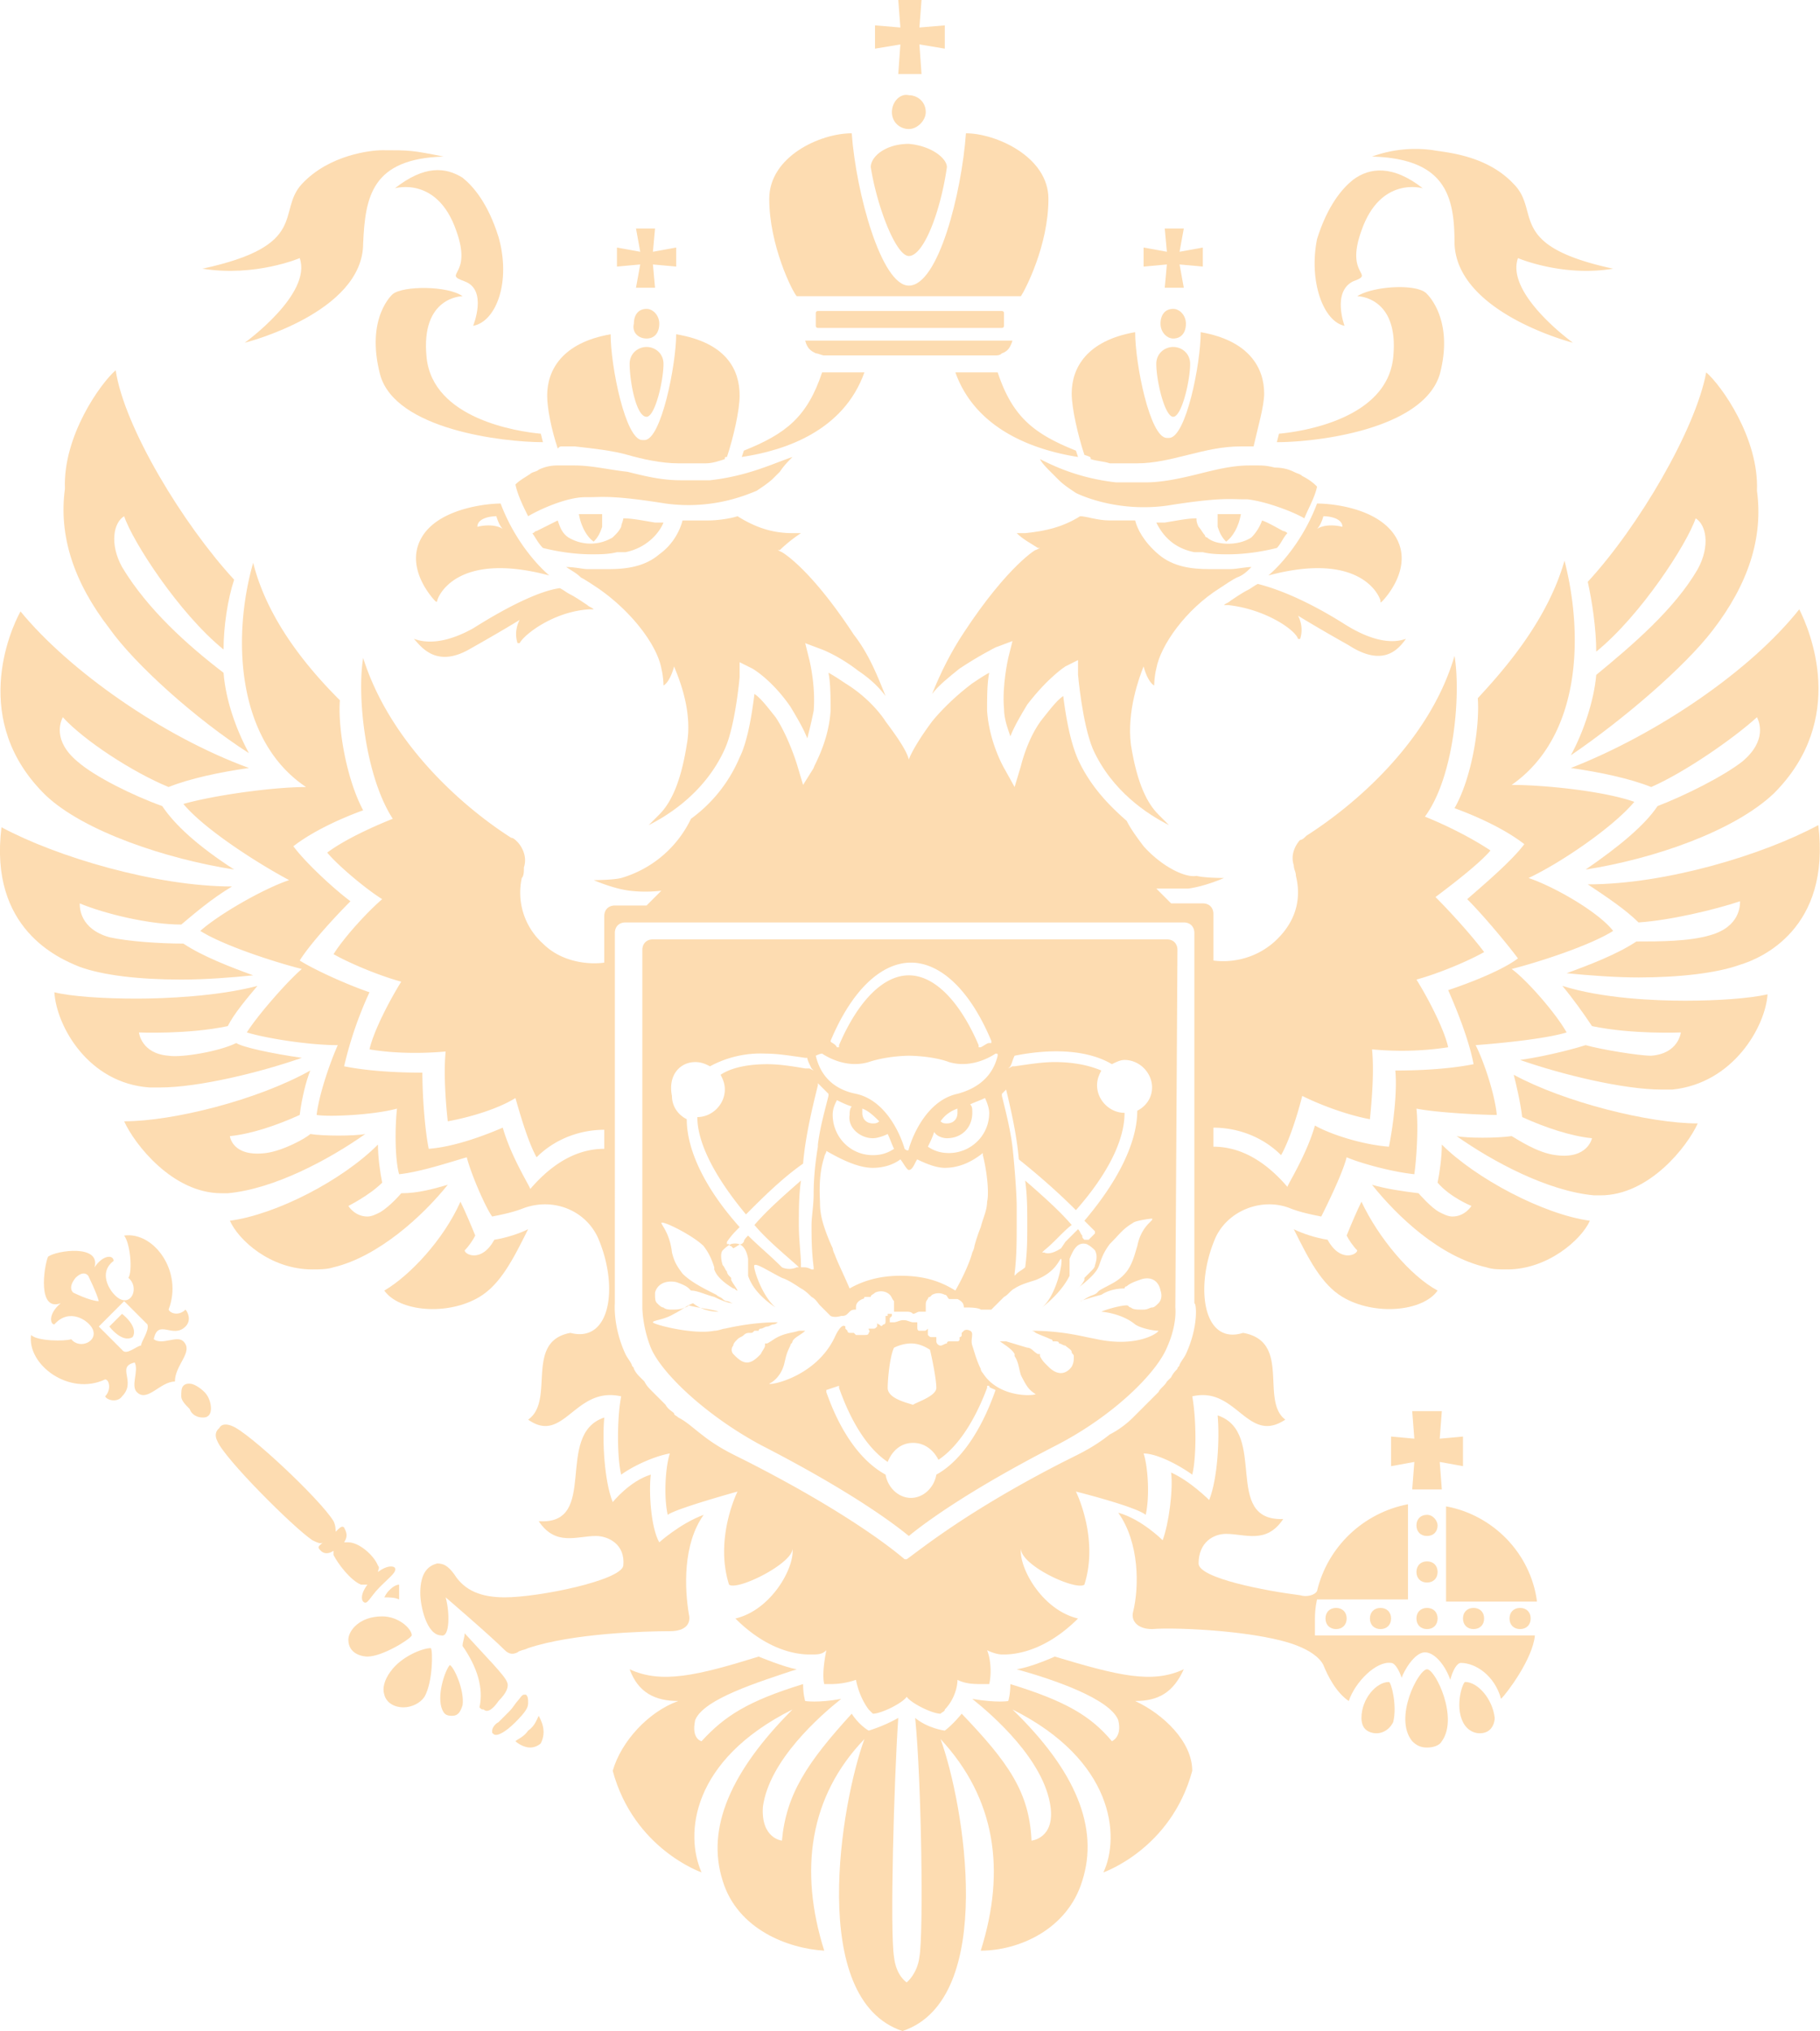 <svg xmlns="http://www.w3.org/2000/svg" xml:space="preserve" width="86.05" height="96"><style>.st1{fill:#fddcb1}</style><path d="M67.47 71.6c-.3 0-.5.2-.5.5s.2.5.5.5.5-.2.5-.5c0-.2-.2-.5-.5-.5zM69.17 76.5c0 .3.2.5.5.5s.5-.2.5-.5-.2-.5-.5-.5-.5.2-.5.5zM67.47 76c-.3 0-.5.2-.5.5s.2.5.5.5.5-.2.5-.5-.2-.5-.5-.5zM71.37 76.5c0 .3.2.5.5.5s.5-.2.5-.5-.2-.5-.5-.5-.5.2-.5.5zM65.77 67.9v1.4l1.1-.2-.1 1.3h1.4l-.1-1.3 1.1.2v-1.4l-1.1.1.1-1.3h-1.4l.1 1.3zM68.37 71.2v4.5h4.3c-.3-2.3-2.1-4.1-4.3-4.5zM67.47 73.8c-.3 0-.5.2-.5.5s.2.5.5.5.5-.2.5-.5-.2-.5-.5-.5zM69.27 79.5c-.1 0-.5 1.1-.1 1.9.2.4.6.6 1 .5s.5-.5.5-.7c-.1-.9-.8-1.7-1.4-1.7zM65.67 79.5c-.6 0-1.3.8-1.3 1.7 0 .3.1.6.5.7s.8-.1 1-.5c.2-.8-.1-1.9-.2-1.9zM67.47 78.9c-.4 0-1.6 2.3-.7 3.4.2.2.4.3.7.3s.6-.1.7-.3c.8-1.1-.3-3.4-.7-3.4z" class="st1"/><path d="M62.17 76.5c0-.5.1-.9.1-.9h4.3v-4.5c-2.1.4-3.8 2-4.3 4.1-.1.2-.5.3-.8.2-1.6-.2-4.8-.8-4.8-1.5 0-1 .7-1.4 1.3-1.4.9 0 1.9.5 2.7-.7-2.9.1-.7-4.1-3.1-4.9.1 1.1 0 3-.4 4 0 0-.9-.9-1.8-1.3.1.8-.1 2.4-.4 3.2 0 0-1-1-2.1-1.3 1 1.4 1 3.5.7 4.7-.1.4.2.8.9.8 1.2-.1 5.2.1 6.9.8.5.2 1 .5 1.2.9.2.5.6 1.3 1.2 1.7.3-.9 1.3-1.9 2-1.8.2 0 .4.4.5.7.1-.3.6-1.2 1.1-1.2s1 .7 1.2 1.3c.1-.4.3-.8.5-.8.7 0 1.6.6 1.9 1.7.3-.3 1.5-1.9 1.6-3h-10.4v-.8z" class="st1"/><path d="M64.77 76.5c0 .3.2.5.5.5s.5-.2.5-.5-.2-.5-.5-.5-.5.2-.5.5zM62.67 76.5c0 .3.2.5.5.5s.5-.2.5-.5-.2-.5-.5-.5-.5.2-.5.5zM21.27 78.7c-.2.2-.6 1.3-.4 2 .1.3.2.4.5.4s.4-.2.5-.5c.1-.7-.4-1.8-.6-1.9zM24.97 81.8c-.2.3-.5.4-.6.5.1.1.4.3.7.3.2 0 .4-.1.5-.2.3-.6 0-1.1-.1-1.3-.1.2-.2.5-.5.7zM23.57 80.4c.4-.4.5-.7.4-.9-.1-.3-1-1.2-2-2.3 0 .2-.1.4-.1.6.7 1 1 2 .8 2.9.1.1.1.1.2.1.2.2.5-.1.7-.4zM24.97 80.5c0-.2 0-.3-.1-.4h-.1c-.1 0-.2.2-.3.3s-.2.3-.4.5l-.5.5c-.2.1-.3.3-.3.4v.1c.1.1.1.1.2.1s.4-.1.9-.6.6-.7.6-.9zM18.37 75.2s-.1.1-.2.3c.2 0 .5 0 .7.1v-.7c-.2 0-.4.2-.5.3z" class="st1"/><path d="M21.07 75.5s2.1 1.8 2.8 2.5c.2.2.4.2.6.1.1-.1.3-.1.5-.2 2.1-.7 5.5-.8 6.7-.8.8 0 1-.4.9-.8-.2-1.2-.3-3.3.7-4.7-1.1.4-2.1 1.3-2.1 1.3-.4-.7-.5-2.4-.4-3.2-1 .3-1.8 1.3-1.8 1.3-.4-1-.5-2.9-.4-4-2.4.8-.2 5.1-3.1 4.9.8 1.2 1.8.7 2.7.7.6 0 1.4.4 1.3 1.4-.1.7-4 1.5-5.6 1.5-1.1 0-1.9-.3-2.4-1.1-.3-.4-.5-.5-.8-.5-.4.1-.8.4-.8 1.4 0 .6.3 2 1 2 .4.1.4-1.1.2-1.8zM17.07 74.9h.3c-.3.4-.3.7-.2.8.2.2.3-.2.8-.7s.8-.7.7-.9c-.1-.1-.4-.1-.8.2 0-.1.1-.2 0-.3-.2-.5-.9-1.1-1.4-1.1h-.2c.2-.3.1-.5 0-.7-.1-.1-.2 0-.4.2 0-.1 0-.3-.1-.5-.6-1-4-4.2-4.8-4.5-.5-.2-.6.1-.6.1s-.3.2-.1.6c.3.8 3.6 4.1 4.5 4.7.2.1.4.2.5.1-.2.2-.3.2-.1.4.1.1.3.2.6 0v.2c.2.4.8 1.2 1.3 1.4zM19.47 77.3c0-.3-.6-.9-1.4-.9-1.1 0-1.6.7-1.6 1.1 0 .7.7.8.9.8.7 0 2-.8 2.1-1zM18.47 79c-.3.4-.4.8-.3 1.1.1.4.5.6.9.6s.8-.2 1-.5c.4-.7.4-2.2.3-2.3-.4 0-1.4.4-1.9 1.1zM8.67 63.4c-.3-.3-1 .2-1.4-.1.2-1 .9 0 1.5-.6.3-.3.1-.7 0-.8-.3.3-.7.2-.8 0 .7-1.8-.7-3.7-2.1-3.5.3.4.4 1.7.2 2 .5.4.2 1.3-.4 1-.4-.2-1.1-1.2-.3-1.8 0-.3-.5-.3-.9.3.3-1.1-1.8-.8-2.2-.5-.2.5-.5 2.6.6 2.2-.6.5-.5 1-.3 1 .7-.8 1.6-.2 1.8.2.3.6-.6 1-1 .5-.3.1-1.6.1-1.9-.2-.2 1.4 1.8 2.9 3.5 2.1.2 0 .3.5 0 .8.1.2.6.3.8 0 .7-.7-.3-1.4.6-1.6.2.4-.2 1.1.1 1.4.5.5 1.1-.5 1.8-.5 0-.8.9-1.4.4-1.9zm-5.2-2.3s-.3-.2.1-.7c.4-.4.6-.1.6-.1s.4.8.5 1.2c-.4 0-1.2-.4-1.2-.4zm3.2 2.5c-.2 0-.7.5-.9.2l-1.1-1.1 1.2-1.2 1.1 1.1c.1.3-.3.8-.3 1zM8.97 65.4c-.1 0-.2 0-.3.1s-.1.3-.1.5.2.4.4.6c.1.3.4.4.6.4.1 0 .2 0 .3-.1.2-.2.1-.8-.2-1.1-.2-.2-.5-.4-.7-.4z" class="st1"/><path d="m5.77 62.1-.6.6s.6.8 1.1.5c.3-.5-.5-1.1-.5-1.1zM64.17 59.1c0 .2-.8.6-1.4-.5-.6-.1-1.2-.3-1.6-.5.7 1.4 1.3 2.6 2.3 3.2 1.5.9 3.8.7 4.5-.3-1.3-.7-2.8-2.5-3.6-4.2-.2.4-.5 1.1-.7 1.6.1.2.3.5.5.7zM78.07 37.2c1.6-.7 3.9-2.3 5-3.3.1.2.5 1.1-.7 2.1-.9.7-2.7 1.6-4 2.1-.6.9-1.8 1.9-3.4 3 3.2-.5 7-1.8 8.9-3.6 3.5-3.5 1.7-7.7 1.2-8.7-2.3 2.9-6.7 5.9-10.8 7.5 1.4.2 2.8.5 3.8.9zM75.47 30.8c2.1-1.7 4.3-5.1 4.7-6.3.5.3.7 1.3.1 2.4-1.1 1.9-3.1 3.6-4.8 5-.1 1.2-.6 2.7-1.2 3.8 2.5-1.7 5.4-4.2 6.7-5.9 1.7-2.2 2.4-4.4 2.1-6.6.1-2.5-1.7-5-2.4-5.6-.5 2.7-3.2 7.3-5.6 9.9.2.9.4 2.2.4 3.3zM73.87 46.6c.5.6 1 1.3 1.4 1.9 1.9.4 4.2.3 4.2.3s-.1 1-1.4 1.1c-.6 0-2.4-.3-3.1-.5-.3.1-1.7.5-3.1.7 2 .7 4.9 1.4 6.7 1.4h.5c2.9-.3 4.4-3 4.5-4.5-.9.2-2.4.3-3.9.3-1.4 0-3.9-.1-5.8-.7zM85.97 39c-2.6 1.4-7.2 2.8-10.9 2.8.9.6 1.8 1.2 2.4 1.8 1.5-.1 3.6-.6 4.8-1 0 .2 0 1.2-1.4 1.6-1 .3-2.4.3-3.5.3-.9.6-2.2 1.1-3.3 1.5 1 .1 2.3.2 3.4.2 1.9 0 3.7-.2 4.8-.6 1-.3 4.3-1.7 3.7-6.6zM71.97 52.8c1.1.5 2.3.9 3.3 1 0 0-.2 1-1.7.8-.9-.1-1.9-.8-2.1-.9-.7.1-2.1.1-2.6 0 1.7 1.2 4.3 2.6 6.5 2.8h.3c2.3 0 4.1-2.3 4.6-3.4-2.3 0-6.3-1-8.7-2.3.1.4.3 1.2.4 2zM67.97 55.9c.6.7 1.6 1.1 1.6 1.1s-.3.5-.9.5c-.2 0-.4-.1-.6-.2-.4-.2-1-.9-1-.9-.8-.1-1.5-.2-2.2-.4 1.2 1.5 3.2 3.4 5.4 3.9.3.1.6.1 1 .1 1.9 0 3.5-1.4 3.9-2.3-2.2-.3-5.4-2-7-3.6 0 .6-.1 1.3-.2 1.8zM53.67 80.4c1.1 0 1.8-.4 2.3-1.5-1.5.7-3.1.3-6.1-.6 0 0-1.1.5-1.8.6 1.8.5 4.4 1.4 4.8 2.4.2.8-.3 1-.3 1-1-1.2-2.2-1.9-4.8-2.7 0 .5-.1.8-.1.8s-.5.1-1.7-.1c1 .8 3.4 2.9 3.7 5.1.2 1.5-.9 1.6-.9 1.6-.1-2.3-1.1-3.7-3.3-6 0 0-.4.5-.8.8 0 0-.8-.1-1.4-.6.3 3 .4 10.2.2 11.3-.1.8-.6 1.2-.6 1.2s-.5-.3-.6-1.2c-.2-1.2 0-8.4.2-11.3-.7.4-1.4.6-1.4.6-.5-.3-.8-.8-.8-.8-2.1 2.3-3.1 3.8-3.3 6 0 0-1-.1-.9-1.6.3-2.2 2.7-4.3 3.7-5.1-1.1.2-1.7.1-1.7.1s-.1-.3-.1-.8c-2.6.8-3.7 1.5-4.8 2.7 0 0-.5-.1-.3-1 .4-1 3-1.8 4.8-2.4-.6-.1-1.8-.6-1.8-.6-2.9.9-4.6 1.3-6.1.6.4 1.1 1.2 1.5 2.3 1.5-1.4.5-2.7 1.9-3.1 3.3 1 3.7 4.2 4.8 4.2 4.8-.8-1.8-.5-5.3 4.3-7.7-2.9 2.9-4.1 5.6-3.3 8.1.7 2.3 3.1 3.2 4.8 3.3-1.2-3.8-.7-7.3 1.9-10-1.1 3-2.7 12.3 1.8 13.8 4.5-1.5 2.9-10.8 1.8-13.8 2.6 2.8 3.1 6.2 1.9 10 1.8 0 4.1-1 4.8-3.3.8-2.5-.3-5.2-3.3-8.1 4.8 2.4 5.1 6 4.3 7.7 0 0 3.2-1.1 4.2-4.8 0-1.4-1.4-2.7-2.7-3.3zM22.67 61.3c1-.6 1.6-1.8 2.3-3.2-.4.2-1 .4-1.6.5-.6 1.1-1.4.7-1.4.5.2-.2.4-.5.5-.7-.2-.5-.5-1.2-.7-1.6-.8 1.8-2.4 3.5-3.6 4.2.7 1 3 1.2 4.5.3zM11.07 41.1c-1.7-1.1-2.8-2.1-3.4-3-1.4-.5-3.2-1.4-4-2.1-1.2-1-.8-1.9-.7-2.1 1 1.1 3.3 2.6 5 3.3 1-.4 2.4-.7 3.8-.9-4.1-1.5-8.5-4.6-10.8-7.4-.5.9-2.4 5.2 1.2 8.7 1.8 1.7 5.7 3 8.9 3.5zM11.77 35.6c-.6-1.1-1.1-2.5-1.2-3.8-1.7-1.3-3.6-3-4.8-5-.6-1.1-.4-2.1.1-2.4.4 1.2 2.6 4.6 4.7 6.3 0-1.1.2-2.4.5-3.3-2.4-2.6-5.2-7.2-5.6-9.9-.7.6-2.5 3.1-2.4 5.6-.3 2.2.4 4.4 2.1 6.6 1.2 1.7 4.1 4.3 6.6 5.9zM10.77 48.5c.3-.6.9-1.3 1.4-1.9-1.9.5-4.4.6-5.7.6-1.6 0-3.1-.1-3.9-.3.1 1.6 1.6 4.3 4.5 4.5h.5c1.8 0 4.7-.7 6.7-1.4-1.4-.2-2.8-.5-3.1-.7-.8.4-2.6.7-3.2.6-1.3-.1-1.4-1.1-1.4-1.1s2.3.1 4.2-.3zM3.77 45.7c1.1.4 2.8.6 4.8.6 1.2 0 2.4-.1 3.4-.2-1.1-.4-2.4-.9-3.3-1.5-1.1 0-2.6-.1-3.5-.3-1.4-.4-1.4-1.4-1.4-1.6 1.2.5 3.3 1 4.8 1 .6-.5 1.4-1.2 2.4-1.8-3.6 0-8.3-1.4-10.9-2.8-.6 4.8 2.7 6.2 3.7 6.6zM10.47 56.4h.3c2.2-.2 4.8-1.6 6.5-2.8-.5.1-2 .1-2.6 0-.2.2-1.3.8-2.1.9-1.6.2-1.7-.8-1.7-.8 1-.1 2.2-.5 3.3-1 .1-.8.3-1.6.5-2.1-2.5 1.4-6.5 2.4-8.8 2.4.5 1.1 2.3 3.4 4.6 3.4zM14.77 60c.3 0 .7 0 1-.1 2.1-.5 4.2-2.4 5.4-3.9-.7.2-1.4.4-2.2.4 0 0-.5.6-1 .9-.2.1-.4.2-.6.2-.6 0-.9-.5-.9-.5s1-.5 1.6-1.1c-.1-.5-.2-1.2-.2-1.8-1.7 1.7-4.8 3.3-7 3.6.4.9 1.9 2.3 3.9 2.3zM42.17 5.3c0 .5.4.8.8.8s.8-.4.8-.8c0-.5-.4-.8-.8-.8-.4-.1-.8.3-.8.8zM43.57 3.5l-.1-1.4 1.2.2V1.2l-1.2.1.1-1.3h-1.1l.1 1.3-1.2-.1v1.1l1.2-.2-.1 1.4zM38.57 16.7c.1 0 .3.1.4.1h8c.2 0 .3 0 .4-.1.3-.1.4-.3.5-.6h-9.8c.1.4.3.5.5.6zM47.37 15.5c.1 0 .1-.1.1-.1v-.6c0-.1-.1-.1-.1-.1h-8.7c-.1 0-.1.1-.1.1v.6c0 .1.1.1.1.1zM48.27 14c.2-.3 1.3-2.4 1.3-4.6 0-2-2.5-3.1-3.9-3.1-.2 2.8-1.3 7.2-2.7 7.2-1.3 0-2.5-4.4-2.7-7.2-1.5 0-3.9 1.1-3.9 3.1 0 2.2 1.1 4.4 1.3 4.6z" class="st1"/><path d="M42.97 12.1c.7 0 1.5-2.1 1.8-4.2 0-.4-.7-1-1.8-1.1-1.1 0-1.8.6-1.8 1.1.3 1.9 1.2 4.2 1.8 4.2zM55.67 44.9c0-.3-.2-.5-.5-.5h-24.3c-.3 0-.5.2-.5.5v16.9s0 .9.4 1.9c.5 1.2 2.6 3.2 5.2 4.6 3.7 1.9 5.9 3.4 7 4.3 1.1-.9 3.3-2.4 7-4.3 2.7-1.4 4.7-3.4 5.2-4.6.5-1.1.4-1.9.4-1.9zm-8.2 6.1v.1c.3 1.2.6 2.5.7 3.7 1 .8 1.9 1.6 2.7 2.4 1.5-1.7 2.3-3.3 2.3-4.6-.7 0-1.3-.6-1.3-1.3 0-.3.1-.5.2-.7-.7-.3-1.5-.4-2.2-.4-.6 0-1.2.1-1.9.2h-.1l-.2.1.1-.1c.1-.2.1-.3.2-.5 2-.4 3.6-.2 4.6.4.2-.1.4-.2.6-.2.7 0 1.3.6 1.3 1.3 0 .5-.3.9-.7 1.1 0 1.4-.8 3.2-2.5 5.2l.5.5v.1l-.3.3h-.2c-.1-.1-.1-.1-.1-.2-.1-.1-.1-.2-.2-.3l-.6.6-.2.3c-.3.2-.6.3-.8.2h-.1l.1-.1c.5-.4.9-.9 1.3-1.2-.6-.7-1.4-1.4-2.2-2.1.1.7.1 1.4.1 2.1 0 .6 0 1.3-.1 2-.1.1-.3.2-.4.3l-.1.1v-.1c.1-.8.1-1.6.1-2.3V57c0-.5-.1-1.9-.2-2.8-.1-.8-.3-1.6-.5-2.4v-.1l.3-.3zm-8.2-1.8c1-2.4 2.4-3.7 3.8-3.7s2.8 1.3 3.8 3.7v.1h-.1c-.1 0-.2.1-.4.2h-.1v-.1c-.9-2.1-2.1-3.3-3.3-3.3s-2.4 1.2-3.3 3.3v.1h-.1c-.1-.2-.3-.2-.3-.3zm-.4.6c.3.2 1.2.7 2.2.4.9-.3 1.9-.3 1.9-.3s1.1 0 1.9.3c1 .3 1.9-.2 2.2-.4.1 0 .1 0 .1.1-.1.4-.4 1.4-1.9 1.8-1.4.3-2.1 1.9-2.3 2.6 0 .1-.1.1-.2 0-.2-.7-.9-2.3-2.3-2.6-1.5-.3-1.8-1.4-1.9-1.8.2-.1.3-.1.3-.1zm2.4 4c.2 0 .5-.1.7-.2.1.2.2.5.3.7-.3.2-.6.3-1 .3-1.1 0-1.9-.9-1.9-1.9 0-.3.1-.5.2-.7.2.1.4.2.7.3-.1.1-.1.3-.1.4-.1.6.5 1.1 1.1 1.1zm-.5-1.2v-.2c.3.1.6.4.8.6-.1.1-.2.1-.3.1-.3 0-.5-.2-.5-.5zm.5 2.6c.4 0 .9-.1 1.3-.4.1.1.3.5.4.5.2 0 .3-.4.4-.5.4.2.9.4 1.3.4.7 0 1.3-.3 1.8-.7v.1c.2.8.3 1.8.2 2.2 0 .4-.2.8-.3 1.2-.2.5-.3.9-.3.9s0 .1-.1.3c-.1.4-.4 1.1-.8 1.8-.8-.5-1.6-.7-2.6-.7-.9 0-1.7.2-2.4.6-.3-.7-.6-1.3-.7-1.6-.1-.2-.1-.3-.1-.3s-.2-.4-.4-1c-.1-.3-.2-.7-.2-1.1 0-.3-.1-1.3.2-2.2 0-.1.1-.2.1-.3.7.4 1.5.8 2.2.8zm3.5-1.4c.7 0 1.2-.5 1.2-1.2 0-.2 0-.3-.1-.4.2-.1.5-.2.7-.3.1.2.2.5.2.7 0 1.1-.9 1.9-1.9 1.9-.4 0-.7-.1-1-.3.1-.2.2-.4.3-.7.1.2.4.3.6.3zm-.3-.8c.2-.3.5-.5.8-.6v.2c0 .3-.2.5-.5.5-.1 0-.2 0-.3-.1zm-11.6-2.8c.3 0 .5.1.7.2a5 5 0 0 1 2.6-.6c.6 0 1.2.1 1.9.2h.1c0 .1.1.3.2.5l.1.1-.2-.1h-.2c-.6-.1-1.2-.2-1.8-.2-.7 0-1.6.1-2.2.5.1.2.2.4.2.7 0 .7-.6 1.3-1.3 1.3 0 1.2.8 2.8 2.3 4.6.8-.8 1.7-1.7 2.7-2.4.1-1.2.4-2.5.7-3.7v-.1l.5.5v.1c-.2.8-.4 1.5-.5 2.3v.1c-.1.6-.2 1.4-.2 2.2 0 .6-.1 1.1-.1 1.5 0 .6 0 1.2.1 2v.1h-.1c-.2-.1-.3-.1-.4-.1h-.1v-.1c0-.5-.1-1.2-.1-1.9s0-1.4.1-2.1c-.8.7-1.6 1.4-2.2 2.1.5.6 1.2 1.2 2 1.9l.1.1h-.1c-.2.1-.5.1-.7 0-.6-.6-1.1-1-1.6-1.5-.1.1-.2.2-.2.3l-.1.1c-.1 0-.2.1-.4.2l-.1-.1s-.1 0-.1-.1h-.1v-.1c.2-.3.4-.5.6-.7-1.7-1.9-2.5-3.7-2.5-5.1-.4-.2-.7-.6-.7-1.1-.2-1 .4-1.6 1.1-1.6zm14.2 15.5c-.7 2-1.7 3.4-2.8 4-.1.6-.6 1.1-1.2 1.1s-1.1-.5-1.2-1.1c-1.1-.6-2.1-1.9-2.8-3.9v-.1l.6-.2v.1c.6 1.7 1.4 2.9 2.3 3.5.2-.5.6-.9 1.2-.9s1 .4 1.2.8c.9-.6 1.7-1.8 2.3-3.4v-.1h.1c0 .1.1.1.3.2zm-5.1-.1c0-.4.1-1.5.3-1.9.2-.1.5-.2.8-.2s.6.1.9.3c.1.4.3 1.4.3 1.8s-1 .7-1.1.8c-.3-.1-1.2-.3-1.2-.8zm12.8-4c-.1.1-.2.2-.3.2s-.2.1-.4.1h-.1c-.2 0-.4 0-.5-.1-.1 0-.1-.1-.2-.1-.3 0-1 .2-1.2.3.1 0 1 .1 1.6.6.3.2.9.3 1.1.3 0 .1-1 .8-2.9.4l-.5-.1c-.9-.2-1.7-.3-2.6-.3.1 0 .2.1.2.1.2.1.5.2.7.3 0 0 .1 0 .1.1h.1c.1 0 .2 0 .2.1.1 0 .2.1.3.1.1.1.3.2.3.3s.1.1.1.2c0 .2 0 .3-.1.5-.3.4-.7.4-1.1 0l-.1-.1c-.1-.1-.2-.2-.3-.4V64h-.1c-.2-.1-.3-.3-.5-.3l-1-.3h-.3c.3.2.6.4.7.6v.1c.2.3.2.6.3.9.3.6.4.7.7.9-.3.1-1.8.1-2.5-1 0 0-.1-.1-.1-.2-.2-.4-.3-.8-.4-1.1s.1-.6-.1-.7-.3 0-.3 0l-.1.1v.1c0 .1-.1.1-.1.1v.1s0 .1-.1.1h-.4s-.1 0-.1.1c-.1 0-.2.1-.3.1s-.2-.1-.2-.2v-.2h-.2c-.1 0-.1 0-.2-.1V62.8c-.1.1-.1.1-.2.1h-.2c-.1 0-.1-.1-.1-.2v-.2h-.2c-.1 0-.3-.1-.4-.1h-.1c-.1 0-.3.1-.4.1h-.2v-.2l.1-.1v-.1h-.2v.1h-.1v.2c0 .1 0 .2-.1.2-.1.1-.1.1-.2 0 0 0-.1 0-.1-.1 0 0-.1 0-.1-.1 0 0 0 .1.1.1v.2c-.1.1-.1.1-.2.1h-.2c0 .1.1.1 0 .2 0 .1-.1.1-.2.1h-.4l-.1-.1h-.2s-.1 0-.1-.1l-.1-.1v-.1c-.2-.2-.5.5-.5.5-.9 1.9-3.1 2.3-3.1 2.2 0 0 .5-.2.7-.9.1-.4.1-.5.3-.9 0-.1.1-.1.1-.2.1-.2.4-.3.6-.5h-.3c-.3.1-.6.1-1 .3-.2.1-.3.2-.5.3h-.1v.1c0 .1-.1.2-.2.4l-.1.1c-.4.4-.7.4-1.1 0l-.1-.1a.3.3 0 0 1 0-.4c0-.1.1-.2.2-.3s.2-.1.3-.2.2-.1.3-.1.1 0 .2-.1h.2s0-.1.1-.1.2-.1.3-.1.2-.1.3-.1c0 0 .1 0 .2-.1-.8 0-1.6.1-2.5.3-.1 0-.3.1-.5.1-1 .2-2.9-.3-2.9-.4s.5-.1 1-.4c.4-.2.6-.4.9-.5.5.4 1.1.4 1.2.4-.2-.1-1.1-.2-1.4-.3 0 0-.1.1-.2.1-.2.1-.4.1-.6.1-.1 0-.3 0-.4-.1-.1 0-.2-.1-.3-.2s-.1-.2-.1-.5c.1-.4.5-.6 1-.5.3.1.5.2.6.3l.1.1c.3 0 .7.2 1.1.3.4.2.7.3.9.3-.1 0-.2-.1-.3-.1s-.2-.1-.2-.1c-.1-.1-.2-.1-.3-.2-.6-.3-1.2-.6-1.6-1-.3-.4-.4-.6-.5-1-.1-.9-.5-1.3-.5-1.4.1-.1 1.5.6 2 1.1.3.4.4.7.5 1v.1c.1.3.4.6.9.9.1 0 .1.1.2.1-.1-.2-.2-.3-.3-.5v-.1l-.1-.1s-.1-.1-.1-.2c-.1-.1-.1-.2-.2-.3-.1-.3-.1-.6 0-.7s.2-.2.4-.3c.4-.1.7.1.8.7V60.3c.2.6.7 1.1 1.3 1.5-.7-.6-1.1-2-1-2 .1-.1.7.3 1.3.6.3.1.6.3.9.5.2.1.4.3.5.4.2.1.3.3.4.4l.5.5c.2.1.5 0 .5 0 .1 0 .2 0 .3-.1l.1-.1c.1-.1.2-.1.3-.1v-.1c0-.2.1-.3.3-.4 0 0 .1 0 .1-.1H41.17c0-.1.1-.1.2-.2.2-.1.5-.1.7.1.1.1.1.2.2.3v.5H42.87c.1 0 .2 0 .3.1.1 0 .2-.1.3-.1H43.77v-.3c0-.1 0-.2.1-.3 0 0 0-.1.1-.1l.1-.1c.2-.1.4-.1.6 0 .1 0 .1.1.2.2h.4c.2.1.3.2.3.4h.2s.5 0 .6.1h.5l.6-.6c.2-.1.3-.3.5-.4.3-.2.7-.3 1-.4 1-.4 1.1-1 1.2-1 .1.1-.2 1.7-.9 2.3.5-.4 1-.9 1.3-1.5v-.8c.2-.5.4-.8.8-.7.2.1.3.2.4.3.1.2.1.4 0 .7 0 .1-.1.2-.2.3l-.3.3v.1c-.1.2-.2.3-.4.5l.2-.2c.5-.4.8-.7.9-1s.2-.6.5-1c.5-.5.6-.7 1.1-1 .1-.1.8-.2.9-.2.1.1-.5.3-.7 1.3-.1.3-.2.8-.5 1.2-.4.5-.8.6-1.3.9l-.1.1c-.1.1-.2.1-.4.2s-.3.2-.4.2c.3-.1.6-.2 1-.3.3-.2.7-.3 1.1-.3 0 0 0-.1.1-.1.1-.1.3-.2.6-.3.5-.2.9 0 1 .5.1.3 0 .5-.1.6z" class="st1"/><path d="M72.27 41.5c1.5-.7 4-2.4 5-3.6-1.4-.5-4.2-.8-5.8-.8 3.3-2.3 3.4-7.1 2.5-10.6-.8 2.8-2.8 5.1-4.1 6.5.1 1.4-.3 3.8-1.1 5.2 1.1.4 2.4 1 3.3 1.7-.6.8-1.9 1.9-2.7 2.6.7.7 1.8 2 2.4 2.8-.8.6-2.4 1.2-3.3 1.5.4.9 1 2.4 1.2 3.5-1 .2-2.3.3-3.7.3.1 1-.1 2.6-.3 3.6-1.3-.1-2.8-.6-3.5-1-.4 1.4-1.3 2.8-1.3 2.9-1.2-1.4-2.4-1.9-3.5-1.9v-.9c1.1 0 2.3.4 3.2 1.3.4-.7.8-2 1-2.8.8.4 2.1.9 3.2 1.1.1-1 .2-2.3.1-3.3 1.1.1 2.3.1 3.6-.1-.2-.9-1-2.4-1.5-3.2 1.1-.3 2.5-.9 3.2-1.3-.6-.8-1.6-1.9-2.3-2.6.8-.6 2.1-1.6 2.6-2.2-.9-.6-2.1-1.2-3.1-1.6 1.4-1.9 1.7-5.8 1.4-7.6-1.2 4.1-4.8 7.1-7 8.5-.1.1-.2.2-.3.2-.1.1-.5.6-.3 1.2 0 .2.1.3.1.5.2.8.2 2-1 3.1-1 .9-2.2 1-2.9.9v-2.2c0-.3-.2-.5-.5-.5h-1.5l-.7-.7h1.5c.8-.1 1.7-.5 1.7-.5s-.9 0-1.3-.1c-.5.1-1.6-.4-2.5-1.4-.3-.4-.6-.8-.8-1.2-.8-.7-1.7-1.6-2.3-2.9-.4-.9-.6-2.2-.7-3-.3.2-.6.6-1 1.1-.7.9-1 2.2-1 2.2l-.3 1-.5-.9s-.7-1.2-.8-2.7c0-.7 0-1.3.1-1.8-.2.1-.5.3-.8.5-1.2.9-1.9 1.8-1.9 1.8-.6.8-1 1.5-1.1 1.8-.1-.4-.5-1-1.1-1.8 0 0-.6-1-1.9-1.8-.3-.2-.6-.4-.8-.5.1.5.1 1.2.1 1.8-.1 1.5-.8 2.6-.8 2.7l-.5.8-.3-1s-.4-1.3-1-2.2c-.4-.5-.7-.9-1-1.1-.1.8-.3 2.2-.7 3a6.9 6.9 0 0 1-2.3 2.9 5.3 5.3 0 0 1-3.3 2.8c-.4.1-1.3.1-1.3.1s.9.4 1.7.5 1.5 0 1.5 0l-.7.7h-1.5c-.3 0-.5.2-.5.5v2.2c-.7.1-2 0-2.9-.9a3.24 3.24 0 0 1-1-3.1c.1-.1.1-.3.1-.5.2-.6-.2-1.1-.3-1.2s-.2-.2-.3-.2c-2.2-1.4-5.7-4.4-7-8.5-.3 1.8.1 5.6 1.4 7.6-1 .4-2.3 1-3.1 1.6.5.6 1.8 1.7 2.6 2.2-.7.6-1.8 1.8-2.3 2.6.7.4 2.1 1 3.2 1.3-.5.8-1.3 2.3-1.5 3.2 1.2.2 2.5.2 3.6.1-.1 1 0 2.4.1 3.3 1.1-.2 2.4-.6 3.2-1.1.2.7.6 2.1 1 2.8.9-.9 2.1-1.3 3.2-1.3v.9c-1.1 0-2.3.5-3.5 1.9 0-.1-.9-1.5-1.3-2.9-.7.3-2.2.9-3.5 1-.2-1-.3-2.6-.3-3.6-1.4 0-2.7-.1-3.7-.3a18 18 0 0 1 1.2-3.5c-.9-.3-2.5-1-3.3-1.5.5-.8 1.7-2.1 2.4-2.8-.8-.6-2.1-1.8-2.7-2.6.9-.7 2.2-1.3 3.3-1.7-.8-1.5-1.2-3.9-1.1-5.2-1.4-1.4-3.4-3.7-4.1-6.5-1 3.5-.8 8.4 2.5 10.6-1.6 0-4.4.4-5.8.8 1 1.2 3.5 2.8 5 3.6-1.2.4-3.3 1.6-4.2 2.4 1.1.7 3.6 1.5 4.8 1.8-.7.6-2.1 2.2-2.6 3 1 .3 3 .6 4.3.6-.4.9-.9 2.4-1 3.3.6.1 2.7 0 3.8-.3-.1.9-.1 2.4.1 3.1 1-.1 2.5-.6 3.2-.8.2.8.9 2.4 1.2 2.8.5-.1 1-.2 1.5-.4 1.4-.5 2.9.1 3.5 1.4 1 2.3.6 5-1.3 4.5-2.2.4-.7 3.2-2 4.1 1.7 1.2 2.2-1.6 4.4-1.1-.2 1-.2 2.9 0 3.7.7-.5 1.7-.9 2.3-1-.2.6-.3 2-.1 2.9.4-.3 3.3-1.1 3.3-1.1s-1.1 2.2-.4 4.4c.4.3 3-1 3-1.7.1.9-1 2.9-2.7 3.3 1.8 1.8 3.4 1.7 3.6 1.7.3 0 .5 0 .7-.2-.1.5-.2 1.2-.1 1.6h.3c.5 0 .9-.1 1.2-.2.1.5.3 1 .6 1.4l.2.2c.4 0 1.4-.5 1.6-.8.2.3 1.2.8 1.6.8.1-.1.2-.1.2-.2.4-.4.6-1 .6-1.4.4.2.8.2 1.2.2h.3c.1-.4.1-1.1-.1-1.6.2.1.5.2.7.2s1.8.1 3.6-1.7c-1.7-.4-2.8-2.4-2.7-3.3 0 .8 2.6 2 3 1.7.7-2.2-.4-4.4-.4-4.4s2.8.7 3.3 1.1c.2-.9.1-2.3-.1-2.9.6 0 1.6.5 2.3 1 .2-.8.2-2.6 0-3.7 2.1-.5 2.6 2.3 4.4 1.1-1.2-.9.3-3.7-2-4.1-1.9.6-2.3-2.2-1.3-4.5.6-1.3 2.2-1.9 3.5-1.4.5.2 1 .3 1.5.4.2-.4 1-2 1.2-2.8.7.3 2.2.7 3.2.8.1-.7.2-2.2.1-3.1 1 .2 3.2.3 3.8.3-.1-1-.6-2.5-1-3.3 1.3-.1 3.3-.3 4.3-.6-.5-.9-1.9-2.5-2.6-3 1.2-.3 3.7-1.1 4.8-1.8-.7-.9-2.8-2.1-4-2.5zM56.07 64c-.1.2-.2.3-.3.5 0 .1-.1.1-.1.2-.1.1-.2.2-.3.4l-.2.2c-.1.2-.3.3-.4.5l-1.2 1.2c-.3.3-.7.6-1.1.8-.5.4-1 .7-1.6 1l-.6.3c-4.5 2.3-6.7 4.1-7.4 4.6h-.1c-.7-.6-2.9-2.3-7.4-4.6l-.6-.3c-.6-.3-1.1-.6-1.6-1-.4-.3-.7-.6-1.1-.8-.1-.1-.2-.1-.2-.2-.1-.1-.3-.2-.4-.4l-.6-.6c-.2-.2-.3-.3-.4-.5l-.2-.2c-.1-.1-.2-.2-.3-.4 0-.1-.1-.1-.1-.2-.1-.2-.2-.3-.3-.5-.6-1.3-.5-2.4-.5-2.4V44.1c0-.3.2-.5.5-.5h26.4c.3 0 .5.2.5.5v17.5c.1 0 .2 1.1-.4 2.4zM55.47 16c.4 0 .6-.3.6-.7s-.3-.7-.6-.7c-.4 0-.6.3-.6.7s.3.7.6.7zM55.47 19.7c.4 0 .8-1.7.8-2.5 0-.5-.4-.8-.8-.8s-.8.3-.8.8c0 .8.4 2.5.8 2.5zM55.77 12.5l1.1.1v-.9l-1.1.2.2-1.1h-.9l.1 1.1-1.1-.2v.9l1.1-.1-.1 1.1h.9z" class="st1"/><path d="M51.57 21.7c.3.1.6.1.9.2h1.3c.8 0 1.6-.2 2.4-.4s1.6-.4 2.5-.4h.6c.2-.9.5-1.9.5-2.5 0-1.2-.7-2.5-3-2.9 0 1.5-.7 5-1.5 5h-.1c-.8 0-1.5-3.5-1.5-5-2.3.4-3 1.7-3 2.9 0 .7.3 2 .6 2.9.3.1.3.1.3.2zM63.57 15.4s-.6-1.6.4-2.1c1.1-.4-.4-.2.4-2.4.9-2.6 2.9-2 2.9-2-1.4-1.1-2.5-1-3.3-.4-.5.4-1.2 1.2-1.7 2.8-.4 2 .3 3.9 1.3 4.1z" class="st1"/><path d="M68.77 11.5c.1 3.3 5.6 4.7 5.6 4.7s-3.2-2.3-2.6-4c0 0 2.1.9 4.5.5-5.1-1.1-3.4-2.7-4.7-4-1.3-1.4-3.3-1.5-3.8-1.6a6 6 0 0 0-2.9.3c3.5.1 3.9 1.9 3.9 4.1zM68.07 17.7c.7-2.6-.6-3.8-.6-3.8-.4-.5-2.5-.4-3.3.1 0 0 2 0 1.7 2.9s-4.3 3.5-5.4 3.6l-.1.4c1.9 0 6.9-.6 7.7-3.2zM47.17 17.6h-2c1 2.8 3.9 3.7 5.8 4l-.1-.3c-2-.8-3-1.6-3.7-3.7zM30.57 16c.4 0 .6-.3.6-.7s-.3-.7-.6-.7c-.4 0-.6.3-.6.7-.1.4.2.7.6.7zM30.57 19.7c.4 0 .8-1.7.8-2.5 0-.5-.4-.8-.8-.8s-.8.3-.8.8c0 .8.3 2.5.8 2.5zM30.87 12.5l1.1.1v-.9l-1.1.2.1-1.1h-.9l.2 1.1-1.1-.2v.9l1.1-.1-.2 1.1h.9z" class="st1"/><path d="M26.57 21.1h.6c.9.1 1.8.2 2.5.4s1.6.4 2.4.4H33.37c.3 0 .6-.1.9-.2 0-.1 0-.1.1-.1.3-.9.6-2.2.6-2.9 0-1.2-.6-2.5-3-2.9 0 1.4-.7 5-1.5 5h-.1c-.8 0-1.5-3.5-1.5-5-2.3.4-3 1.7-3 2.9 0 .6.2 1.6.5 2.5.1-.1.1-.1.2-.1zM18.67 8.9s2-.6 2.9 2c.8 2.2-.7 2 .4 2.4s.4 2.1.4 2.1c1.1-.2 1.8-2.1 1.2-4.2-.5-1.6-1.2-2.4-1.7-2.8-.8-.5-1.8-.6-3.2.5z" class="st1"/><path d="M14.17 12.2c.6 1.7-2.6 4-2.6 4s5.6-1.4 5.6-4.7c.1-2.2.4-4 3.8-4.1-1.5-.3-1.6-.3-2.9-.3-.5 0-2.5.2-3.8 1.6-1.2 1.3.4 2.9-4.7 4 2.5.4 4.6-.5 4.6-.5zM20.17 16.9c-.3-2.9 1.7-2.9 1.7-2.9-.7-.5-2.8-.5-3.3-.1 0 0-1.3 1.1-.6 3.8.7 2.6 5.8 3.2 7.7 3.2l-.1-.4c-1.1-.1-5.1-.7-5.4-3.6zM40.87 17.6h-2c-.7 2.1-1.7 2.9-3.7 3.7l-.1.3c2-.3 4.8-1.2 5.8-4zM45.57 29.9c-.6.9-1.1 1.9-1.5 2.9.3-.4.8-.8 1.3-1.2.9-.6 1.7-1 1.7-1l.8-.3-.2.8s-.3 1.3-.2 2.4c0 .5.2 1 .3 1.3.2-.5.5-1 .8-1.5 1-1.3 1.8-1.8 1.8-1.8l.6-.3v.7s.2 2.3.7 3.5c.9 2 2.6 3.1 3.6 3.6l-.5-.5c-.5-.5-1-1.4-1.3-3.3-.2-1.6.4-3.2.6-3.7.1.4.3.8.5.9 0 0 0-.4.1-.8.2-1.1 1.4-2.8 3-3.8.3-.2.6-.4.8-.5.3-.1.5-.3.7-.5-.3 0-.7.1-1 .1h-1c-.8 0-1.7-.1-2.4-.7s-1-1.2-1.1-1.6h-1.2c-.6 0-1.1-.2-1.4-.2-.8.5-1.6.7-2.6.8h-.4c.3.3.7.5 1 .7h.1l-.2.1c.1-.1-1.3.7-3.4 3.9zM58.67 24.3h-1.1v.6c.1.3.2.5.4.7.3-.2.6-.7.7-1.3z" class="st1"/><path d="M59.47 22c-.1 0-.1 0 0 0h-.4c-.8 0-1.6.2-2.4.4s-1.7.4-2.5.4H52.77c-1.8-.2-3-.8-3.6-1.1.1.2.3.4.6.7l.3.3c.2.2.5.4.8.6.4.2 2.1.9 4.3.6 2.5-.4 3-.3 3.6-.3h.2c.9.1 2.2.6 2.7.9.2-.5.5-1 .6-1.5-.1-.1-.3-.3-.7-.5-.1-.1-.2-.1-.4-.2s-.5-.2-.9-.2c-.4-.1-.6-.1-.8-.1zM66.47 30.2c-.1 0-1 .5-2.9-.7s-3.3-1.7-4.1-1.9c-.2.1-.3.2-.5.3s-.5.3-.8.5c-.1.1-.2.1-.3.2h.2c1.8.2 3.2 1.2 3.3 1.6h.1c.2-.6-.1-1.1-.1-1.1s.8.5 2.4 1.4c1.7 1.1 2.4.1 2.7-.3zM56.97 25.3c-.1-.1-.2-.3-.3-.4-.1-.2-.1-.3-.1-.4-.4 0-.9.1-1.5.2h-.4c.3.6.8 1.2 1.8 1.4h.4c.4.1.9.1 1.2.1.7 0 1.5-.1 2.3-.3.2-.2.3-.5.5-.7 0 0-.1-.1-.2-.1-.2-.1-.7-.4-1-.5-.1.3-.3.6-.5.8-.3.2-.7.3-1.1.3s-.8-.1-1-.3c-.1 0-.1-.1-.1-.1zM62.27 23.8c-.6 1.6-1.6 2.8-2.3 3.4 4.5-1.2 5.3 1.1 5.3 1.2s0 .1.1 0 1.6-1.7.5-3.2c-.9-1.2-2.9-1.4-3.6-1.4zm0 1.2c.2-.2.3-.6.3-.6.3 0 .9.1.9.5-.4-.1-.9-.1-1.2.1zM28.47 24.9v-.6h-1.1c.1.6.4 1.1.7 1.3.2-.2.3-.4.4-.7zM33.57 22.7c-.1 0-.1 0 0 0H32.17c-.9 0-1.7-.2-2.5-.4-.9-.1-1.7-.3-2.5-.3h-.8a2 2 0 0 0-.9.2c-.1.1-.3.1-.4.2-.3.2-.5.3-.7.5.1.5.4 1.1.6 1.5.5-.3 1.8-.9 2.7-.9h.2c.6 0 1.1-.1 3.6.3 2.2.3 3.8-.4 4.3-.6.3-.2.6-.4.8-.6l.3-.3c.2-.3.4-.5.6-.7-.9.3-2.1.9-3.9 1.1zM19.57 30.2c.3.3 1 1.4 2.6.5s2.4-1.4 2.4-1.4-.3.5-.1 1.1h.1c.2-.4 1.6-1.5 3.3-1.6h.2c-.1-.1-.2-.1-.3-.2-.3-.2-.6-.4-.8-.5s-.3-.2-.5-.3c-.8.1-2.2.7-4.1 1.9-1.8 1-2.7.5-2.8.5z" class="st1"/><path d="m26.37 24.6-1 .5c-.1 0-.1.1-.2.1.2.3.3.5.5.7.8.2 1.6.3 2.3.3.4 0 .8 0 1.2-.1h.4c1-.2 1.6-.9 1.8-1.4h-.4c-.6-.1-1.1-.2-1.5-.2 0 .1-.1.3-.1.4-.1.2-.2.3-.3.4l-.1.1a2.02 2.02 0 0 1-2.1 0c-.3-.2-.4-.5-.5-.8zM20.07 25.2c-1.1 1.5.4 3.1.5 3.2s.1 0 .1 0c0-.1.8-2.4 5.3-1.2-.7-.6-1.7-1.8-2.3-3.4-.6 0-2.7.2-3.6 1.4zm3.7-.2c-.3-.2-.8-.2-1.2-.1 0-.4.6-.5.9-.5 0 0 .1.4.3.6z" class="st1"/><path d="M37.87 25.2h-.4c-1 0-1.8-.3-2.6-.8-.3.1-.9.2-1.4.2h-1.2c-.1.4-.4 1.1-1.1 1.6-.7.6-1.6.7-2.4.7h-1c-.2 0-.6-.1-1-.1.3.2.5.3.7.5.2.1.5.3.8.5 1.6 1.1 2.8 2.7 3 3.8.1.4.1.8.1.8.2-.1.4-.5.5-.9.2.5.9 2.1.6 3.7-.3 1.9-.8 2.8-1.3 3.3l-.5.5c1-.5 2.7-1.6 3.6-3.6.5-1.1.7-3.4.7-3.4v-.7l.6.3s.9.5 1.8 1.8c.3.5.6 1 .8 1.5.1-.4.2-.8.3-1.3.1-1.2-.2-2.4-.2-2.4l-.2-.8.8.3s.8.3 1.7 1c.6.4 1 .8 1.3 1.2-.4-1-.8-2-1.5-2.9-2.1-3.2-3.4-3.9-3.4-3.9l-.2-.1h.1a7 7 0 0 1 1-.8z" class="st1"/></svg>
